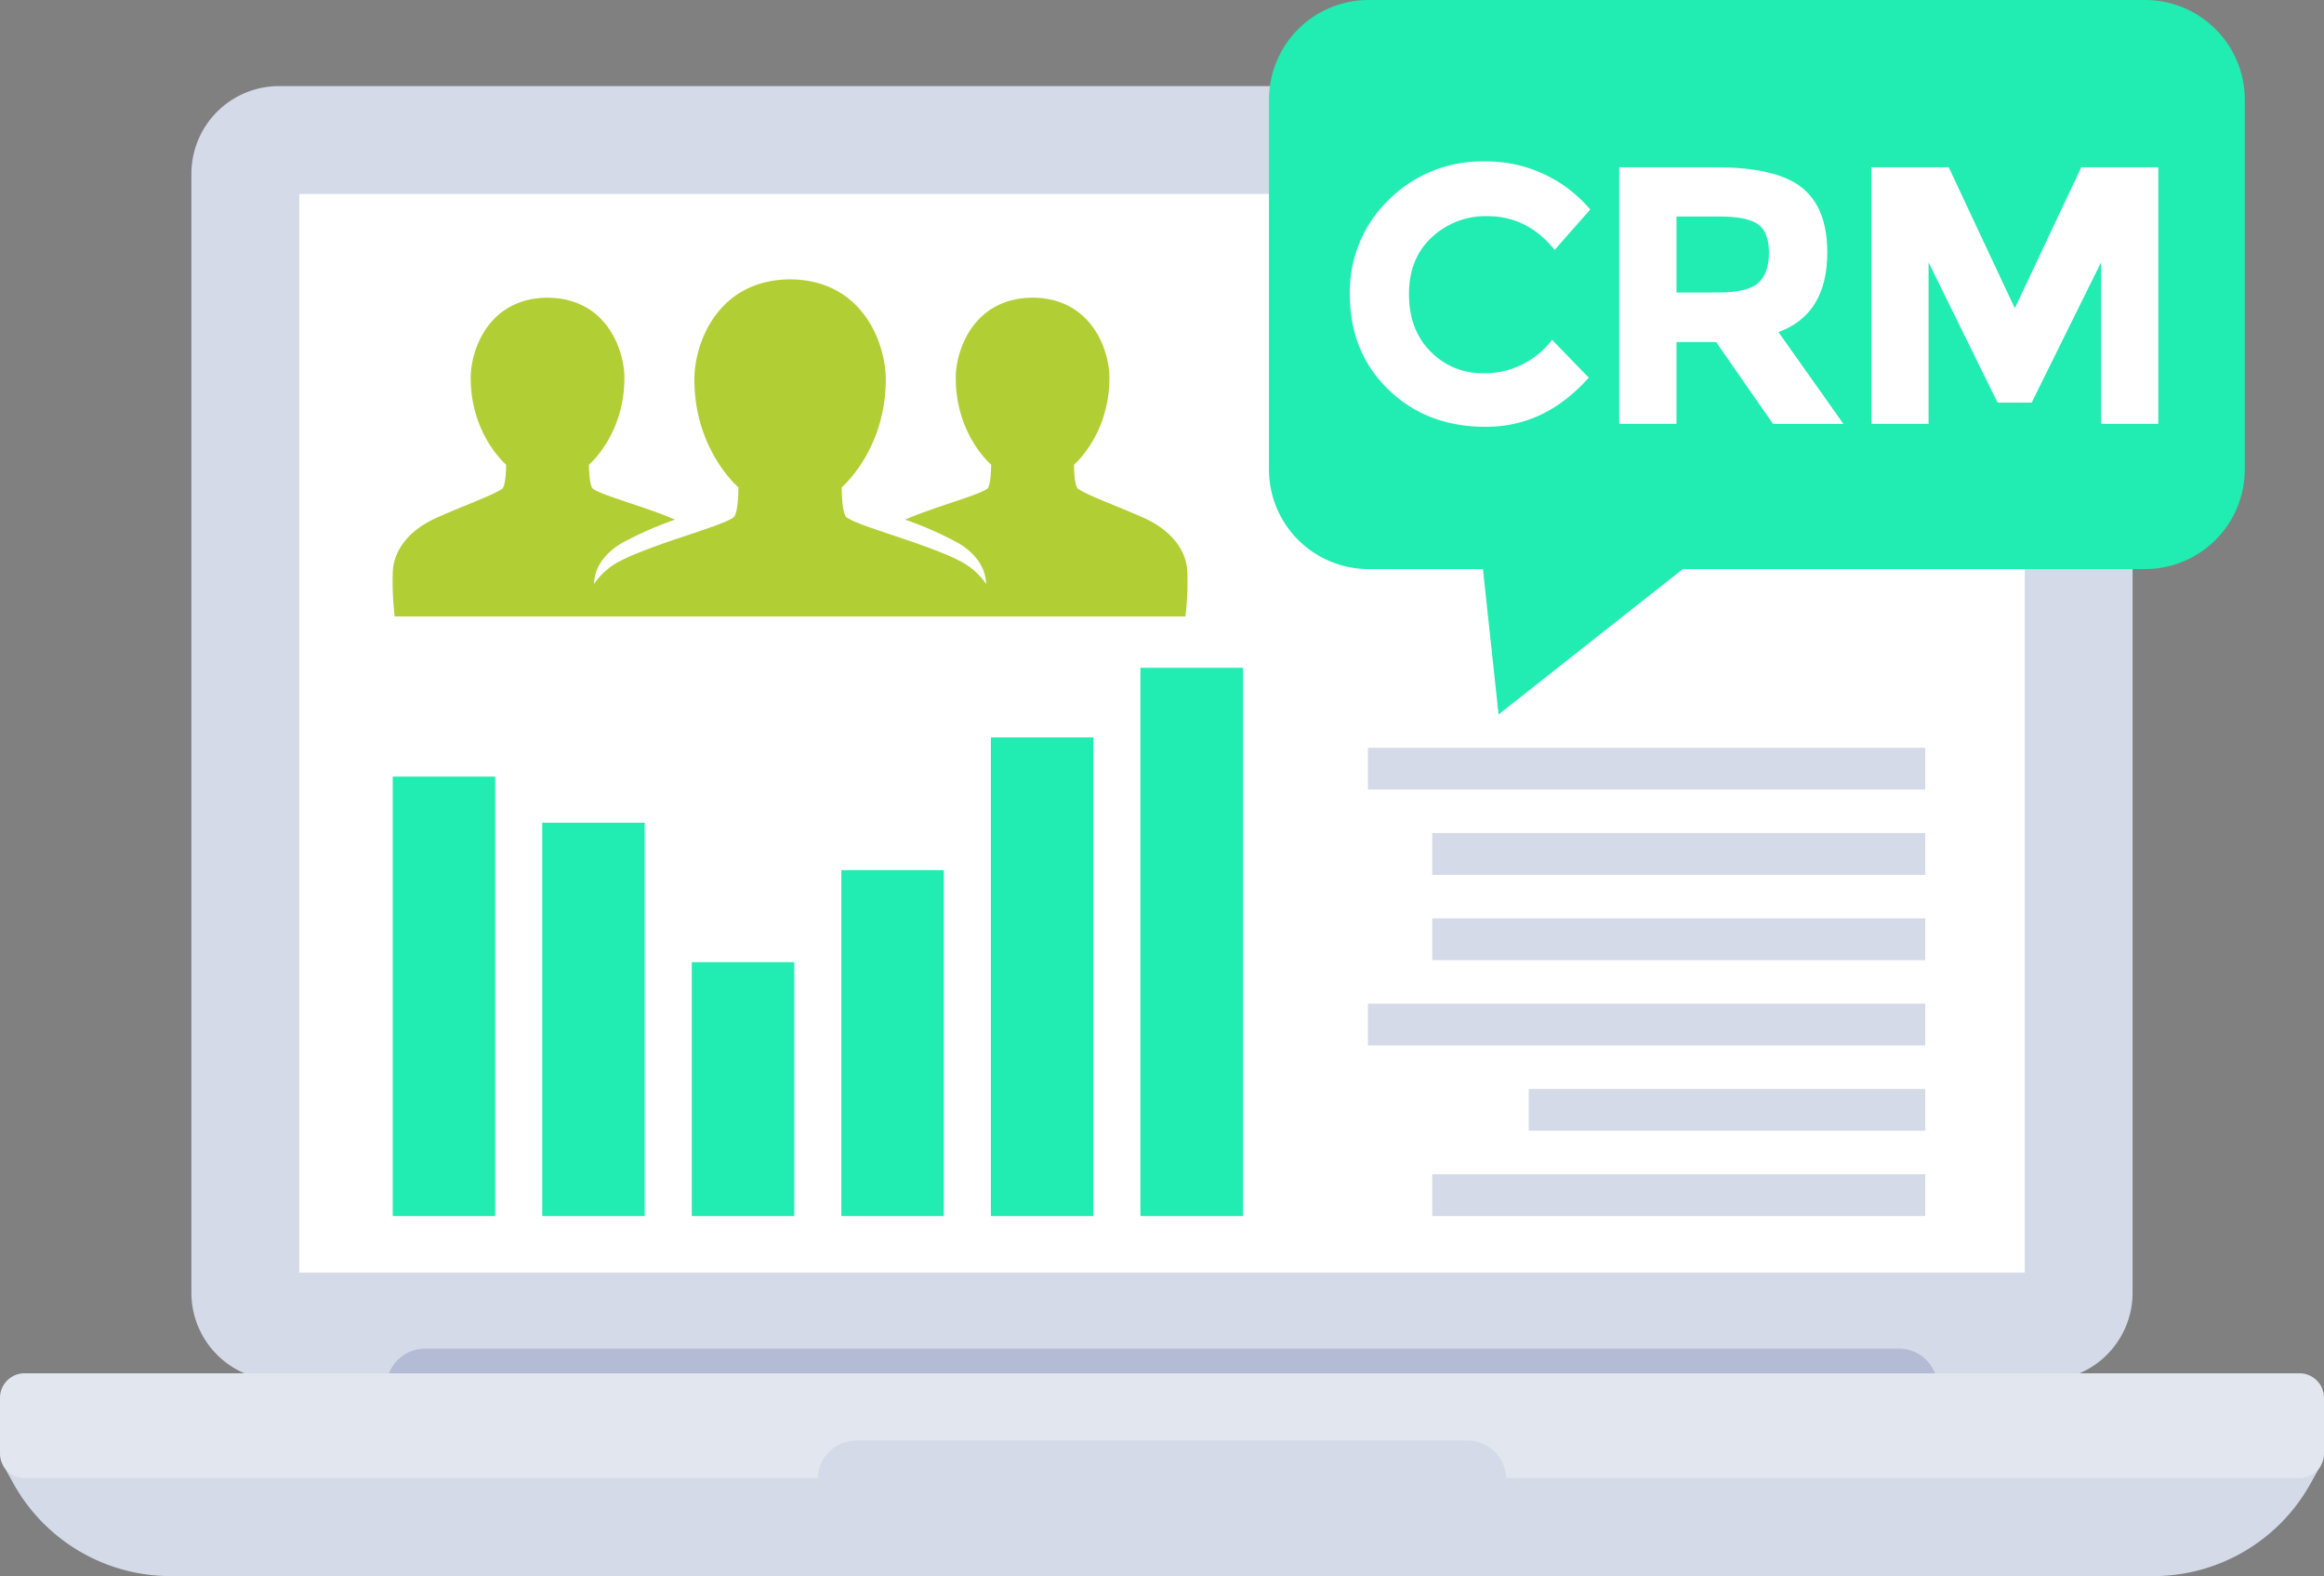 <svg id="Group_3659" data-name="Group 3659" xmlns="http://www.w3.org/2000/svg" xmlns:xlink="http://www.w3.org/1999/xlink" width="537.624" height="364.532" viewBox="0 0 537.624 364.532">
  <rect x="0" y="0" width="537.624" height="364.532" fill="#808080" stroke="none"/>
  <defs>
    <clipPath id="clip-path">
      <rect id="Rectangle_3027" data-name="Rectangle 3027" width="537.624" height="364.532" fill="none"/>
    </clipPath>
    <clipPath id="clip-path-3">
      <rect id="Rectangle_3013" data-name="Rectangle 3013" width="358.833" height="17.813" fill="none"/>
    </clipPath>
  </defs>
  <g id="Group_3658" data-name="Group 3658" clip-path="url(#clip-path)">
    <g id="Group_3657" data-name="Group 3657">
      <g id="Group_3656" data-name="Group 3656" clip-path="url(#clip-path)">
        <path id="Path_5915" data-name="Path 5915" d="M11.9,284.439V25.64A20.288,20.288,0,0,1,32.192,5.353H440.676A20.286,20.286,0,0,1,460.963,25.64v258.8a20.286,20.286,0,0,1-20.287,20.287H32.192A20.288,20.288,0,0,1,11.9,284.439" transform="translate(32.378 14.559)" fill="#d4dae8"/>
        <rect id="Rectangle_3012" data-name="Rectangle 3012" width="399.166" height="249.477" transform="translate(69.228 44.86)" fill="#fff"/>
        <g id="Group_3655" data-name="Group 3655" transform="translate(89.396 311.933)" opacity="0.2">
          <g id="Group_3654" data-name="Group 3654">
            <g id="Group_3653" data-name="Group 3653" clip-path="url(#clip-path-3)">
              <path id="Path_5916" data-name="Path 5916" d="M373.957,101.673H32.938a8.907,8.907,0,0,1,0-17.814H373.957a8.907,8.907,0,0,1,0,17.814" transform="translate(-24.033 -83.861)" fill="#344182"/>
            </g>
          </g>
        </g>
        <path id="Path_5917" data-name="Path 5917" d="M497.639,117.761H38.972a41.6,41.6,0,0,1-36.39-21.44l-2.269-4.1a1,1,0,0,1,.874-1.484H535.42a1,1,0,0,1,.874,1.484l-2.273,4.1a41.592,41.592,0,0,1-36.382,21.44" transform="translate(0.509 246.77)" fill="#d4dae8"/>
        <path id="Path_5918" data-name="Path 5918" d="M531.944,109.638H5.68A5.682,5.682,0,0,1,0,103.958V91.069a5.682,5.682,0,0,1,5.68-5.68H531.944a5.682,5.682,0,0,1,5.68,5.68v12.889a5.682,5.682,0,0,1-5.68,5.68" transform="translate(0 232.233)" fill="#e1e6ef"/>
        <path id="Path_5919" data-name="Path 5919" d="M201.2,107.392H59.766a8.907,8.907,0,0,1,0-17.814H201.2a8.907,8.907,0,0,1,0,17.814" transform="translate(138.327 243.626)" fill="#d4dae8"/>
        <path id="Path_5920" data-name="Path 5920" d="M91.75,30.945l5.386,50.138,63.559-50.138Z" transform="translate(249.534 84.161)" fill="#21ecb1"/>
        <path id="Path_5921" data-name="Path 5921" d="M281.6,131.618H101.981A23.06,23.06,0,0,1,78.919,108.56v-85.5A23.06,23.06,0,0,1,101.981,0H281.6a23.06,23.06,0,0,1,23.062,23.058v85.5A23.063,23.063,0,0,1,281.6,131.618" transform="translate(214.637)" fill="#21ecb1"/>
        <path id="Path_5922" data-name="Path 5922" d="M114.769,59.02a19.534,19.534,0,0,0,15.958-7.726l8.492,8.745q-10.1,11.377-23.814,11.375T92.823,62.755Q83.951,54.1,83.951,40.894a29.545,29.545,0,0,1,9.043-22.028,30.452,30.452,0,0,1,22.114-8.827,31.344,31.344,0,0,1,24.45,11.118l-8.235,9.34q-6.283-7.811-15.619-7.811a18.207,18.207,0,0,0-12.777,4.884q-5.306,4.882-5.3,13.157t5.007,13.287a16.546,16.546,0,0,0,12.141,5.007" transform="translate(228.322 27.303)" fill="#fff"/>
        <path id="Path_5923" data-name="Path 5923" d="M148.832,30.1q0,14.261-11.289,18.42l15.028,21.225h-16.3L123.114,50.811h-9.169V69.745H100.7V10.4h22.5q13.832,0,19.733,4.672t5.9,15.024m-15.958,7.045q2.461-2.2,2.462-7t-2.548-6.576q-2.544-1.785-8.912-1.785h-9.932V39.354h9.679q6.79,0,9.251-2.21" transform="translate(273.883 28.296)" fill="#fff"/>
        <path id="Path_5924" data-name="Path 5924" d="M169.521,32.391,153.478,64.819h-7.9L129.624,32.391V69.744H116.382V10.4h17.91L149.573,43l15.366-32.6h17.825V69.744H169.521Z" transform="translate(316.524 28.295)" fill="#fff"/>
        <rect id="Rectangle_3014" data-name="Rectangle 3014" width="128.925" height="9.671" transform="translate(316.451 172.948)" fill="#d4dae8"/>
        <rect id="Rectangle_3015" data-name="Rectangle 3015" width="114.046" height="9.671" transform="translate(331.329 192.673)" fill="#d4dae8"/>
        <rect id="Rectangle_3016" data-name="Rectangle 3016" width="114.046" height="9.671" transform="translate(331.329 212.403)" fill="#d4dae8"/>
        <rect id="Rectangle_3017" data-name="Rectangle 3017" width="128.925" height="9.671" transform="translate(316.451 232.128)" fill="#d4dae8"/>
        <rect id="Rectangle_3018" data-name="Rectangle 3018" width="91.728" height="9.671" transform="translate(353.648 251.854)" fill="#d4dae8"/>
        <rect id="Rectangle_3019" data-name="Rectangle 3019" width="114.046" height="9.671" transform="translate(331.329 271.583)" fill="#d4dae8"/>
        <rect id="Rectangle_3020" data-name="Rectangle 3020" width="23.698" height="101.637" transform="translate(90.858 179.614)" fill="#21ecb1"/>
        <rect id="Rectangle_3021" data-name="Rectangle 3021" width="23.698" height="110.699" transform="translate(229.227 170.552)" fill="#21ecb1"/>
        <rect id="Rectangle_3022" data-name="Rectangle 3022" width="23.698" height="126.797" transform="translate(263.82 154.453)" fill="#21ecb1"/>
        <rect id="Rectangle_3023" data-name="Rectangle 3023" width="23.698" height="90.962" transform="translate(125.447 190.289)" fill="#21ecb1"/>
        <rect id="Rectangle_3024" data-name="Rectangle 3024" width="23.698" height="58.716" transform="translate(160.04 222.535)" fill="#21ecb1"/>
        <rect id="Rectangle_3025" data-name="Rectangle 3025" width="23.698" height="80" transform="translate(194.634 201.251)" fill="#21ecb1"/>
        <path id="Path_5925" data-name="Path 5925" d="M207.8,95.345a65.265,65.265,0,0,0,.458-9.835c0-5.211-3.545-10.088-10.285-13.064-6.353-2.8-12.621-5.033-14.983-6.6-.971-.644-.96-5.613-.96-5.613s8.191-6.911,8.191-20.06c0-6.495-4.129-18.36-17.6-18.565V21.6l-.175,0c-.06,0-.115,0-.175,0v.007c-13.477.2-17.605,12.07-17.605,18.565,0,13.149,8.191,20.06,8.191,20.06s.015,4.97-.96,5.613c-2.5,1.652-11.933,4.066-18.944,7.093a82.55,82.55,0,0,1,12.383,5.472c3.683,2.206,6.234,5.39,6.364,9.422a16.327,16.327,0,0,0-6.506-5.542c-.2-.1-.391-.216-.6-.312-8.827-4.088-21.82-7.328-25.112-9.508-1.213-.8-1.2-6.993-1.2-6.993s10.2-8.607,10.2-24.982c0-8.087-5.144-22.869-21.924-23.125v-.007l-.219,0-.216,0v.011C99.34,17.633,94.2,32.415,94.2,40.5c0,16.374,10.2,24.982,10.2,24.982s.015,6.19-1.2,6.993c-3.292,2.18-16.285,5.42-25.112,9.508-.212.1-.405.208-.606.312a16.316,16.316,0,0,0-6.5,5.542c.126-4.032,2.678-7.216,6.364-9.422a82.549,82.549,0,0,1,12.383-5.472C82.72,69.917,73.283,67.5,70.784,65.852c-.971-.644-.96-5.613-.96-5.613s8.195-6.911,8.195-20.06c0-6.495-4.133-18.36-17.605-18.565V21.6l-.175,0c-.06,0-.115,0-.175,0v.007c-13.473.2-17.605,12.07-17.605,18.565,0,13.149,8.195,20.06,8.195,20.06s.011,4.97-.963,5.613c-2.358,1.562-8.626,3.79-14.979,6.6C27.97,75.423,24.425,80.3,24.425,85.51a65.268,65.268,0,0,0,.458,9.835Z" transform="translate(66.429 47.239)" fill="#b1cf35"/>
      </g>
    </g>
  </g>
</svg>
